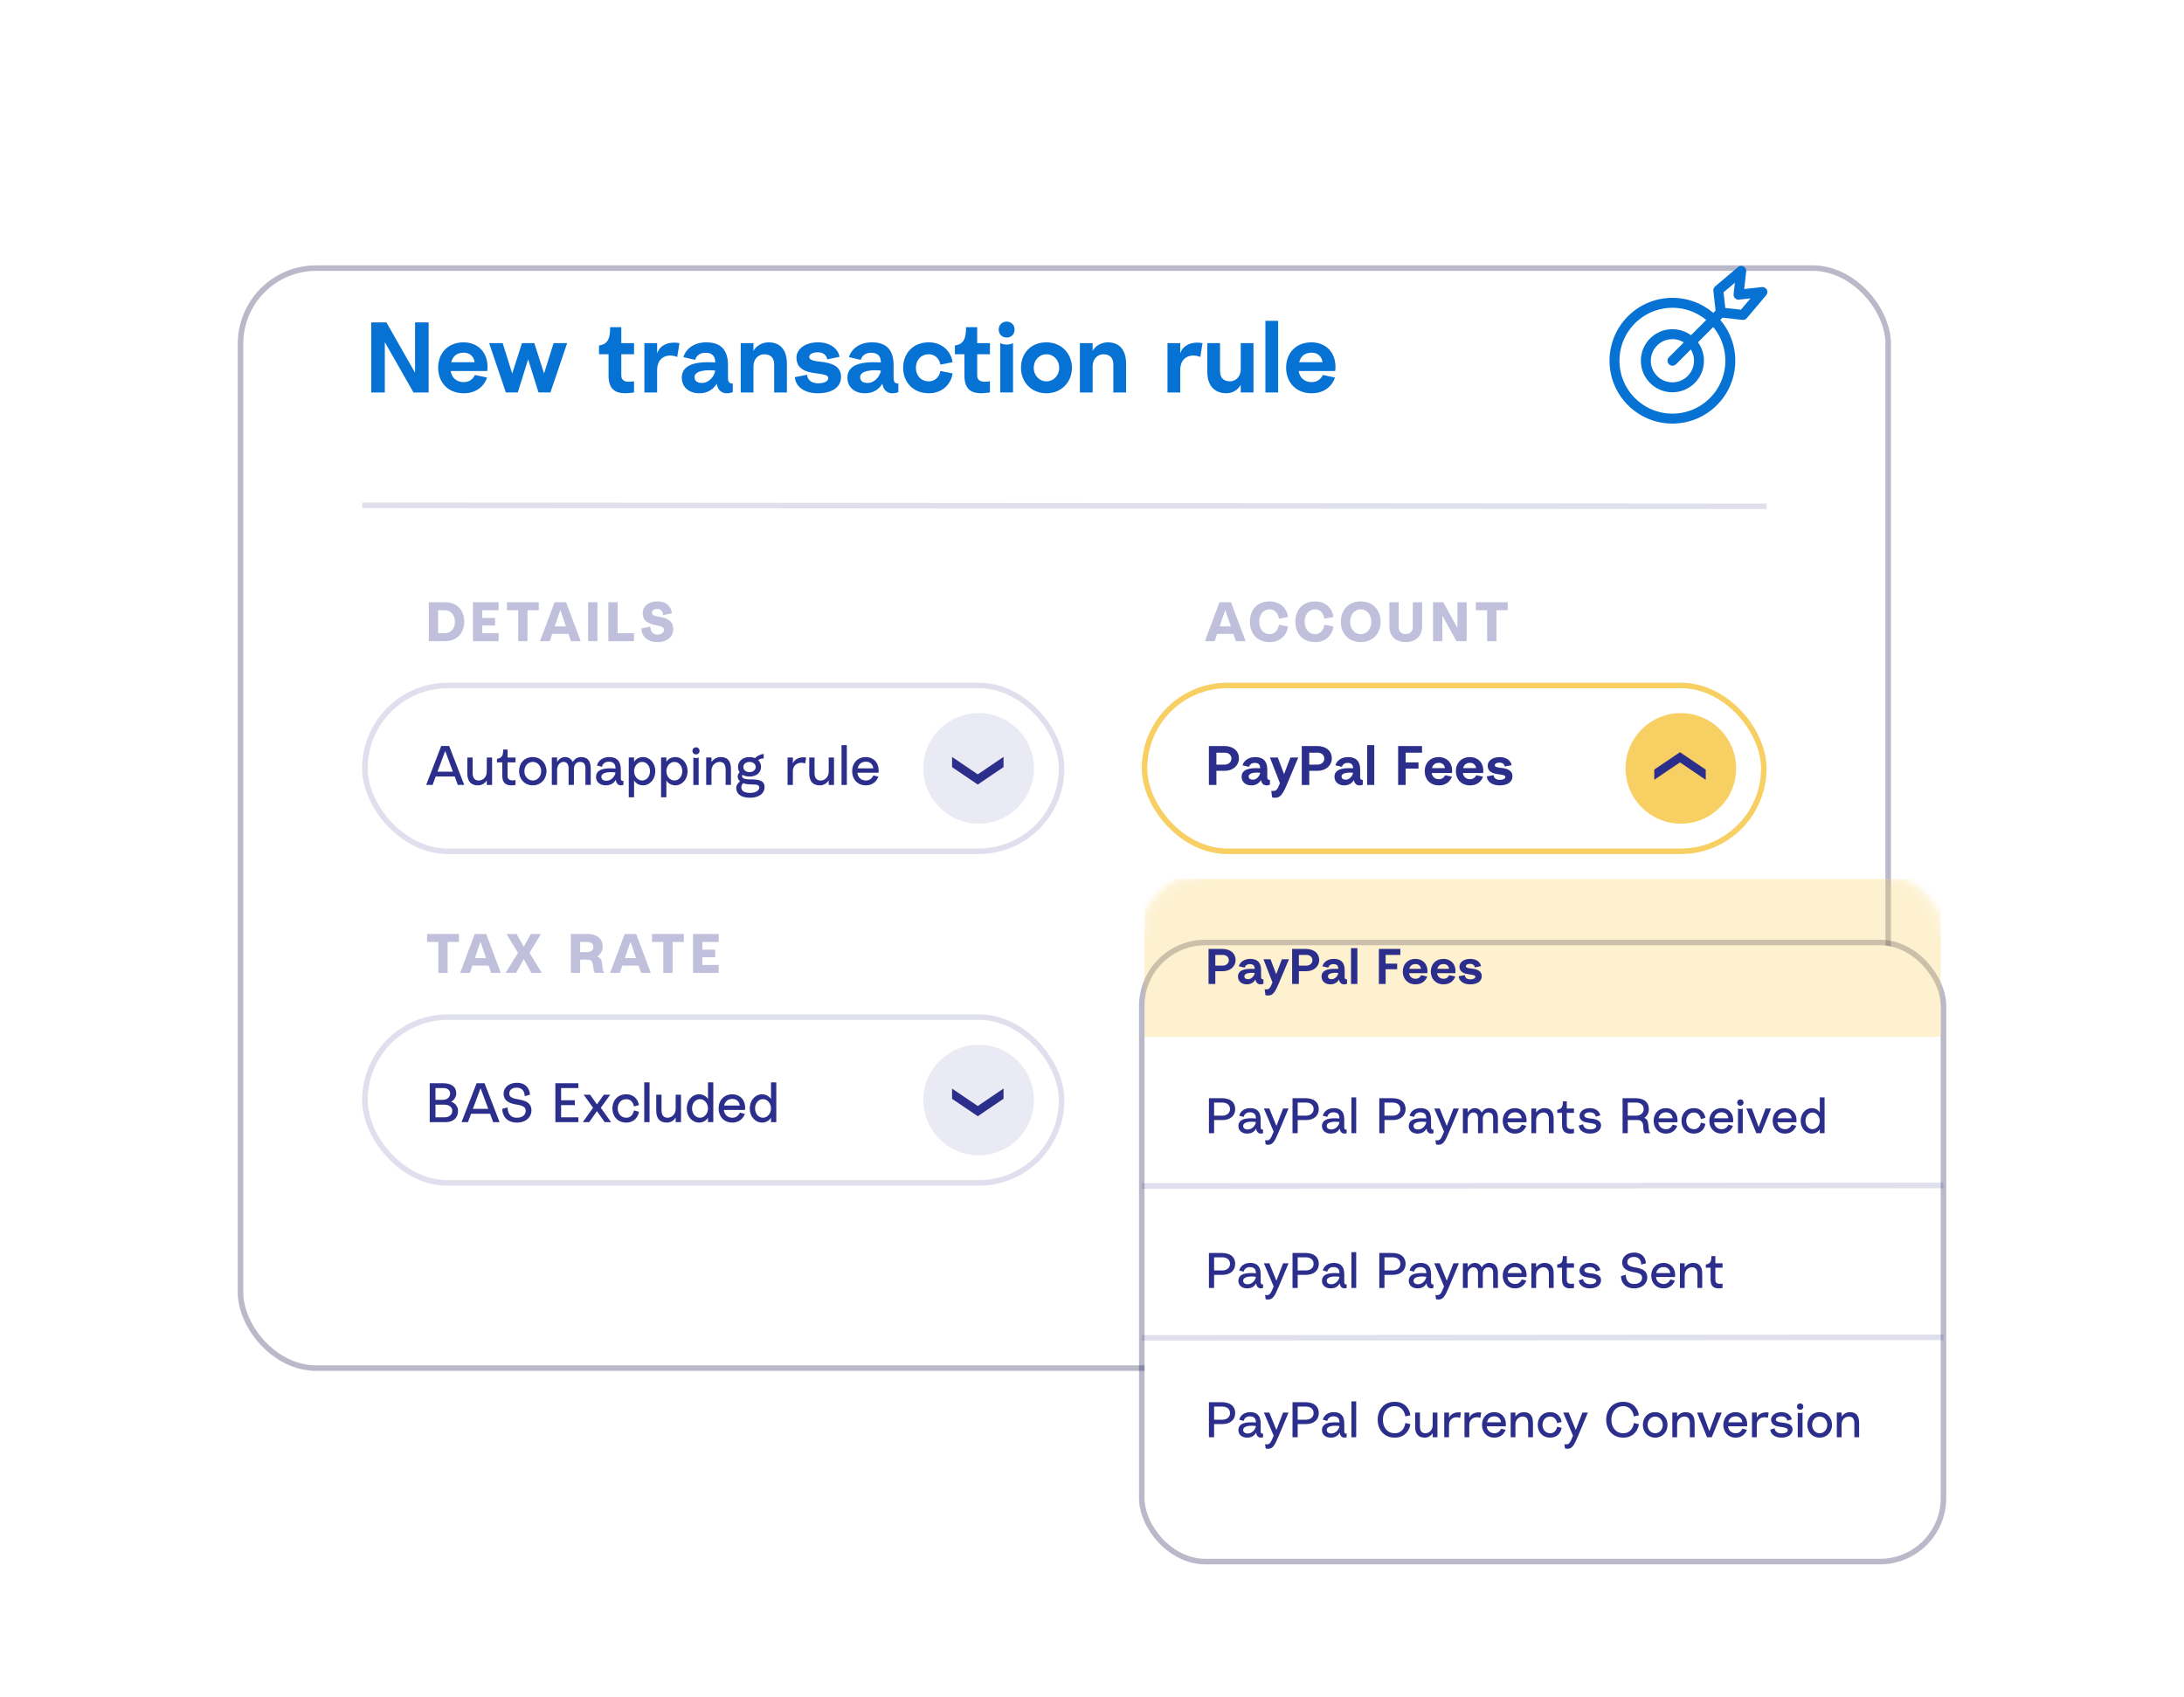 <svg width="395" height="307" viewBox="0 0 395 307" fill="none" xmlns="http://www.w3.org/2000/svg">
<g id="accurate-books-PayPal" clip-path="url(#clip0_4446_61)">
<g id="Group 7 Copy">
<g id="Mask" filter="url(#filter0_d_4446_61)">
<rect x="44" y="37" width="297" height="198" rx="13.2" fill="white"/>
<rect x="43.5" y="36.5" width="298" height="199" rx="13.7" stroke="#16174B" stroke-opacity="0.3"/>
</g>
<g id="account">
<path id="Shape" opacity="0.3" fill-rule="evenodd" clip-rule="evenodd" d="M225.28 115.993H223.52L223.07 114.673H220.13L219.68 115.993H217.92L220.56 108.953H222.64L225.28 115.993ZM221.6 110.353L220.59 113.313H222.61L221.6 110.353Z" fill="#2C2E8B"/>
<path id="Path" opacity="0.3" d="M226.061 112.477C226.061 114.507 227.271 116.157 229.621 116.157C231.751 116.157 232.811 114.657 232.941 113.337L231.311 113.017C231.231 113.667 230.761 114.717 229.641 114.717C228.431 114.717 227.741 113.717 227.741 112.477C227.741 111.237 228.431 110.237 229.641 110.237C230.761 110.237 231.231 111.287 231.311 111.937L232.941 111.617C232.811 110.297 231.751 108.797 229.621 108.797C227.271 108.797 226.061 110.447 226.061 112.477Z" fill="#2C2E8B"/>
<path id="Path_2" opacity="0.3" d="M234.282 112.477C234.282 114.507 235.492 116.157 237.842 116.157C239.972 116.157 241.032 114.657 241.162 113.337L239.532 113.017C239.452 113.667 238.982 114.717 237.862 114.717C236.652 114.717 235.962 113.717 235.962 112.477C235.962 111.237 236.652 110.237 237.862 110.237C238.982 110.237 239.452 111.287 239.532 111.937L241.162 111.617C241.032 110.297 239.972 108.797 237.842 108.797C235.492 108.797 234.282 110.447 234.282 112.477Z" fill="#2C2E8B"/>
<path id="Shape_2" opacity="0.3" fill-rule="evenodd" clip-rule="evenodd" d="M242.502 112.477C242.502 110.447 243.822 108.797 246.102 108.797C248.382 108.797 249.702 110.447 249.702 112.477C249.702 114.507 248.382 116.157 246.102 116.157C243.822 116.157 242.502 114.507 242.502 112.477ZM244.182 112.477C244.182 113.717 244.952 114.717 246.102 114.717C247.252 114.717 248.022 113.717 248.022 112.477C248.022 111.237 247.252 110.237 246.102 110.237C244.952 110.237 244.182 111.237 244.182 112.477Z" fill="#2C2E8B"/>
<path id="Path_3" opacity="0.3" d="M255.523 108.953V113.453C255.523 114.333 254.853 114.713 254.243 114.713C253.603 114.713 252.963 114.343 252.963 113.453V108.953H251.283V113.313C251.283 115.133 252.463 116.153 254.243 116.153C256.003 116.153 257.203 115.133 257.203 113.313V108.953H255.523Z" fill="#2C2E8B"/>
<path id="Path_4" opacity="0.3" d="M263.585 108.953V113.573L261.025 108.953H259.185V115.993H260.865V111.373L263.425 115.993H265.265V108.953H263.585Z" fill="#2C2E8B"/>
<path id="Path_5" opacity="0.3" d="M266.925 108.953V110.393H268.965V115.993H270.645V110.393H272.685V108.953H266.925Z" fill="#2C2E8B"/>
</g>
<rect id="Rectangle" x="207" y="124" width="112" height="30" rx="15" stroke="#F7CF63" stroke-linecap="square"/>
<g id="Group 5">
<path id="Rectangle_2" fill-rule="evenodd" clip-rule="evenodd" d="M314 139C314 133.477 309.523 129 304 129C298.477 129 294 133.477 294 139C294 144.523 298.477 149 304 149C309.523 149 314 144.523 314 139Z" fill="#F7CF63"/>
<path id="arrow-up-white copy" d="M308.5 141.078L303.841 137.918L299.192 141.064V139.22L303.842 136.073L308.5 139.232V141.078Z" fill="#2C2E8B"/>
</g>
<g id="details">
<path id="Shape_3" opacity="0.3" fill-rule="evenodd" clip-rule="evenodd" d="M77.56 108.953H80.43C82.9 108.953 83.96 110.613 83.96 112.473C83.96 114.333 82.84 115.993 80.43 115.993H77.56V108.953ZM79.24 114.553H80.42C81.68 114.553 82.28 113.533 82.28 112.473C82.28 111.413 81.68 110.393 80.42 110.393H79.24V114.553Z" fill="#2C2E8B"/>
<path id="Path_6" opacity="0.3" d="M90.181 110.393V108.953H85.541V115.993H90.181V114.553H87.221V113.153H89.541V111.793H87.221V110.393H90.181Z" fill="#2C2E8B"/>
<path id="Path_7" opacity="0.3" d="M91.682 108.953V110.393H93.722V115.993H95.402V110.393H97.442V108.953H91.682Z" fill="#2C2E8B"/>
<path id="Shape_4" opacity="0.3" fill-rule="evenodd" clip-rule="evenodd" d="M105.023 115.993H103.263L102.813 114.673H99.873L99.423 115.993H97.663L100.303 108.953H102.383L105.023 115.993ZM101.343 110.353L100.333 113.313H102.353L101.343 110.353Z" fill="#2C2E8B"/>
<path id="Path_8" opacity="0.3" d="M108.044 115.993V108.953H106.364V115.993H108.044Z" fill="#2C2E8B"/>
<path id="Path_9" opacity="0.3" d="M110.024 108.953V115.993H114.664V114.553H111.704V108.953H110.024Z" fill="#2C2E8B"/>
<path id="Path_10" opacity="0.3" d="M118.965 111.527C118.045 111.387 117.915 111.107 117.915 110.837C117.915 110.537 118.175 110.157 118.885 110.157C119.675 110.157 119.925 110.817 119.925 111.277L121.505 110.957C121.455 109.847 120.615 108.797 118.905 108.797C117.235 108.797 116.245 109.717 116.245 110.897C116.245 112.137 116.885 112.827 118.885 113.147C119.775 113.297 120.085 113.537 120.085 113.957C120.085 114.347 119.735 114.797 118.885 114.797C117.905 114.797 117.625 113.977 117.625 113.357L116.005 113.677C116.005 114.977 116.965 116.157 118.885 116.157C120.765 116.157 121.765 115.097 121.765 113.857C121.765 112.257 120.615 111.767 118.965 111.527Z" fill="#2C2E8B"/>
</g>
<rect id="Rectangle Copy 2" opacity="0.15" x="66" y="124" width="126" height="30" rx="15" stroke="#2C2E8B" stroke-linecap="square"/>
<g id="Group 5 Copy 2">
<path id="Rectangle_3" fill-rule="evenodd" clip-rule="evenodd" d="M187 139C187 144.523 182.523 149 177 149C171.477 149 167 144.523 167 139C167 133.477 171.477 129 177 129C182.523 129 187 133.477 187 139Z" fill="#2C2E90" fill-opacity="0.1"/>
<path id="arrow-up-white copy_2" d="M181.5 136.922L176.841 140.082L172.192 136.936V138.78L176.842 141.927L181.5 138.768V136.922Z" fill="#2C2E8B"/>
</g>
<g id="Automapping rule">
<path id="Shape_5" fill-rule="evenodd" clip-rule="evenodd" d="M83.96 141.993H82.8L82.24 140.473H78.8L78.24 141.993H77.08L79.8 134.953H81.24L83.96 141.993ZM80.52 135.853L79.13 139.593H81.91L80.52 135.853Z" fill="#2C2E8B"/>
<path id="Path_11" d="M86.44 142.079C87.38 142.079 87.86 141.449 88.04 141.179V141.999H89V137.039H88.04V139.579C88.04 140.669 87.24 141.199 86.58 141.199C85.99 141.199 85.48 140.879 85.48 139.839V137.039H84.52V139.919C84.52 141.419 85.26 142.079 86.44 142.079Z" fill="#2C2E8B"/>
<path id="Path_12" d="M89.88 137.914H90.84V140.314C90.84 141.814 91.68 142.074 92.54 142.074C92.75 142.074 93.02 142.044 93.24 141.994V141.114C92.79 141.204 91.8 141.294 91.8 140.434V137.914H93.24V137.034H91.8V135.594H91C91 136.744 90.79 137.114 89.88 137.274V137.914Z" fill="#2C2E8B"/>
<path id="Shape_6" fill-rule="evenodd" clip-rule="evenodd" d="M93.88 139.513C93.88 138.103 94.79 136.953 96.36 136.953C97.83 136.953 98.84 138.103 98.84 139.513C98.84 140.923 97.83 142.073 96.36 142.073C94.86 142.073 93.88 140.923 93.88 139.513ZM94.84 139.513C94.84 140.443 95.48 141.193 96.36 141.193C97.24 141.193 97.88 140.443 97.88 139.513C97.88 138.583 97.24 137.833 96.36 137.833C95.48 137.833 94.84 138.583 94.84 139.513Z" fill="#2C2E8B"/>
<path id="Path_13" d="M105.08 136.953C104.35 136.953 103.84 137.413 103.59 137.853C103.4 137.413 102.9 136.953 102.24 136.953C101.56 136.953 101.07 137.323 100.76 137.853V137.033H99.8V141.993H100.76V139.293C100.76 138.363 101.34 137.833 101.9 137.833C102.51 137.833 102.84 138.233 102.84 139.033V141.993H103.8V139.133C103.8 138.273 104.33 137.833 104.89 137.833C105.51 137.833 105.88 138.153 105.88 138.953V141.993H106.84V139.033C106.84 137.533 106.16 136.953 105.08 136.953Z" fill="#2C2E8B"/>
<path id="Shape_7" fill-rule="evenodd" clip-rule="evenodd" d="M109.54 142.073C108.55 142.073 107.8 141.473 107.8 140.583C107.8 139.123 109.36 138.873 111.32 139.033C111.32 138.393 111.11 137.793 110.1 137.793C109.28 137.793 108.95 138.333 108.86 138.713L107.96 138.473C108.22 137.533 109.06 136.953 110.18 136.953C111.29 136.953 112.28 137.433 112.28 139.233V140.813C112.28 141.273 112.56 141.313 112.76 141.253V141.973C112.65 142.033 112.48 142.073 112.32 142.073C111.81 142.073 111.43 141.713 111.38 141.063C111.06 141.603 110.56 142.073 109.54 142.073ZM111.32 139.743C110.05 139.573 108.76 139.733 108.76 140.543C108.76 140.953 109.11 141.303 109.83 141.233C110.68 141.153 111.24 140.353 111.32 139.743Z" fill="#2C2E8B"/>
<path id="Shape_8" fill-rule="evenodd" clip-rule="evenodd" d="M113.72 137.033H114.68V137.813C115 137.293 115.62 136.953 116.29 136.953C117.53 136.953 118.52 138.043 118.52 139.513C118.52 140.983 117.53 142.073 116.29 142.073C115.62 142.073 115 141.733 114.68 141.193V144.233H113.72V137.033ZM114.68 139.513C114.68 140.423 115.33 141.193 116.12 141.193C116.98 141.193 117.56 140.423 117.56 139.513C117.56 138.603 116.98 137.833 116.12 137.833C115.33 137.833 114.68 138.603 114.68 139.513Z" fill="#2C2E8B"/>
<path id="Shape_9" fill-rule="evenodd" clip-rule="evenodd" d="M119.56 137.033H120.52V137.813C120.84 137.293 121.46 136.953 122.13 136.953C123.37 136.953 124.36 138.043 124.36 139.513C124.36 140.983 123.37 142.073 122.13 142.073C121.46 142.073 120.84 141.733 120.52 141.193V144.233H119.56V137.033ZM120.52 139.513C120.52 140.423 121.17 141.193 121.96 141.193C122.82 141.193 123.4 140.423 123.4 139.513C123.4 138.603 122.82 137.833 121.96 137.833C121.17 137.833 120.52 138.603 120.52 139.513Z" fill="#2C2E8B"/>
<path id="Shape_10" fill-rule="evenodd" clip-rule="evenodd" d="M125.88 136.475C125.5 136.475 125.24 136.195 125.24 135.835C125.24 135.475 125.5 135.195 125.88 135.195C126.26 135.195 126.52 135.475 126.52 135.835C126.52 136.195 126.26 136.475 125.88 136.475ZM126.36 137.035V141.995H125.4V137.035C125.53 137.095 125.71 137.135 125.88 137.135C126.05 137.135 126.23 137.095 126.36 137.035Z" fill="#2C2E8B"/>
<path id="Path_14" d="M130.36 136.953C129.42 136.953 128.86 137.583 128.68 137.853V137.033H127.72V141.993H128.68V139.453C128.68 138.363 129.48 137.833 130.14 137.833C130.73 137.833 131.24 138.153 131.24 139.193V141.993H132.2V139.113C132.2 137.613 131.54 136.953 130.36 136.953Z" fill="#2C2E8B"/>
<path id="Shape_11" fill-rule="evenodd" clip-rule="evenodd" d="M135.7 140.998C134.3 140.998 134.08 140.608 134.28 140.168C134.61 140.368 135.04 140.478 135.56 140.478C136.84 140.478 137.64 139.748 137.64 138.748C137.64 138.278 137.47 137.838 137.14 137.518C137.4 137.288 137.7 137.208 138.12 137.208V136.398C137.64 136.418 136.95 136.708 136.57 137.138C136.28 137.028 135.95 136.958 135.56 136.958C134.24 136.958 133.48 137.768 133.48 138.748C133.48 139.108 133.58 139.438 133.77 139.708C133.23 140.188 133.36 140.968 133.85 141.348C133.46 141.628 133.16 142.038 133.16 142.608C133.16 143.388 133.76 144.318 135.66 144.318C137.31 144.318 138.28 143.498 138.28 142.398C138.28 141.108 137.09 140.998 135.7 140.998ZM135.56 137.838C136.25 137.838 136.68 138.268 136.68 138.748C136.68 139.248 136.25 139.678 135.56 139.678C134.86 139.678 134.44 139.248 134.44 138.748C134.44 138.268 134.86 137.838 135.56 137.838ZM134.08 142.418C134.08 143.028 134.52 143.438 135.69 143.438C136.73 143.438 137.32 142.958 137.32 142.478C137.32 141.936 136.748 141.925 136.128 141.913C136.062 141.912 135.996 141.91 135.93 141.908C135.17 141.888 134.73 141.818 134.42 141.678C134.24 141.858 134.08 142.088 134.08 142.418Z" fill="#2C2E8B"/>
<path id="Path_15" d="M143.4 138.127V137.037H142.44V141.997H143.4V139.507C143.4 138.307 144.5 137.687 145.62 138.107L145.8 137.037C144.79 136.847 143.69 137.267 143.4 138.127Z" fill="#2C2E8B"/>
<path id="Path_16" d="M148.28 142.079C149.22 142.079 149.7 141.449 149.88 141.179V141.999H150.84V137.039H149.88V139.579C149.88 140.669 149.08 141.199 148.42 141.199C147.83 141.199 147.32 140.879 147.32 139.839V137.039H146.36V139.919C146.36 141.419 147.1 142.079 148.28 142.079Z" fill="#2C2E8B"/>
<path id="Path_17" d="M152.2 134.797V141.997H153.16V134.797H152.2Z" fill="#2C2E8B"/>
<path id="Shape_12" fill-rule="evenodd" clip-rule="evenodd" d="M156.59 136.953C157.73 136.953 158.91 137.683 158.92 139.443C158.92 139.583 158.91 139.673 158.89 139.793H155.07C155.14 140.583 155.71 141.193 156.63 141.193C157.3 141.193 157.74 140.773 157.96 140.273L158.87 140.513C158.6 141.183 157.97 142.073 156.61 142.073C155.04 142.073 154.12 140.923 154.12 139.513C154.12 138.023 155.12 136.953 156.59 136.953ZM156.64 137.793C155.69 137.793 155.27 138.343 155.12 138.993H157.94C157.88 138.303 157.38 137.793 156.64 137.793Z" fill="#2C2E8B"/>
</g>
<g id="tax rate">
<path id="Path_18" opacity="0.3" d="M77.24 168.961V170.401H79.28V176.001H80.96V170.401H83V168.961H77.24Z" fill="#2C2E8B"/>
<path id="Shape_13" opacity="0.3" fill-rule="evenodd" clip-rule="evenodd" d="M90.581 176.001H88.821L88.371 174.681H85.431L84.981 176.001H83.221L85.861 168.961H87.941L90.581 176.001ZM86.901 170.361L85.891 173.321H87.911L86.901 170.361Z" fill="#2C2E8B"/>
<path id="Path_19" opacity="0.3" d="M98.002 176.001L95.762 172.381L97.842 168.961H96.012L94.722 171.261L93.432 168.961H91.602L93.682 172.381L91.442 176.001H93.342L94.722 173.511L96.102 176.001H98.002Z" fill="#2C2E8B"/>
<path id="Shape_14" opacity="0.3" fill-rule="evenodd" clip-rule="evenodd" d="M104.924 176.001H103.244V168.961H106.264C108.164 168.961 109.004 170.001 109.004 171.241C109.004 171.981 108.604 172.671 107.994 173.051C108.354 173.151 108.614 173.401 108.714 173.621C108.872 173.951 108.91 174.377 108.947 174.783C108.994 175.301 109.038 175.788 109.324 176.001H107.644C107.391 175.833 107.343 175.403 107.293 174.953C107.254 174.602 107.214 174.24 107.074 173.981C106.914 173.691 106.654 173.601 106.284 173.601H104.924V176.001ZM104.924 170.401V172.241H106.174C106.864 172.241 107.324 171.881 107.324 171.321C107.324 170.691 106.864 170.401 106.174 170.401H104.924Z" fill="#2C2E8B"/>
<path id="Shape_15" opacity="0.3" fill-rule="evenodd" clip-rule="evenodd" d="M117.705 176.001H115.945L115.495 174.681H112.555L112.105 176.001H110.345L112.985 168.961H115.065L117.705 176.001ZM114.025 170.361L113.015 173.321H115.035L114.025 170.361Z" fill="#2C2E8B"/>
<path id="Path_20" opacity="0.3" d="M117.925 168.961V170.401H119.965V176.001H121.645V170.401H123.685V168.961H117.925Z" fill="#2C2E8B"/>
<path id="Path_21" opacity="0.3" d="M129.986 170.401V168.961H125.346V176.001H129.986V174.561H127.026V173.161H129.346V171.801H127.026V170.401H129.986Z" fill="#2C2E8B"/>
</g>
<rect id="Rectangle Copy" opacity="0.15" x="66" y="184" width="126" height="30" rx="15" stroke="#2C2E8B" stroke-linecap="square"/>
<g id="Group 5 Copy">
<path id="Rectangle_4" fill-rule="evenodd" clip-rule="evenodd" d="M187 199C187 204.523 182.523 209 177 209C171.477 209 167 204.523 167 199C167 193.477 171.477 189 177 189C182.523 189 187 193.477 187 199Z" fill="#2C2E90" fill-opacity="0.1"/>
<path id="arrow-up-white copy_3" d="M181.5 196.922L176.841 200.082L172.192 196.936V198.78L176.842 201.927L181.5 198.768V196.922Z" fill="#2C2E8B"/>
</g>
<g id="New transaction rule">
<path id="Path_22" d="M75.072 58.328V67.436L69.888 58.328H67.152V71H69.6V61.892L74.784 71H77.52V58.328H75.072Z" fill="#0672D3"/>
<path id="Shape_16" fill-rule="evenodd" clip-rule="evenodd" d="M83.838 61.93C85.962 61.93 88.158 63.244 88.176 66.412C88.176 66.664 88.158 66.844 88.122 67.114H81.516C81.678 68.302 82.56 69.13 83.874 69.13C84.972 69.13 85.62 68.446 85.89 67.834L88.086 68.302C87.636 69.688 86.304 71.146 83.874 71.146C80.94 71.146 79.248 69.076 79.248 66.538C79.248 63.856 81.03 61.93 83.838 61.93ZM83.892 63.802C82.488 63.802 81.858 64.576 81.606 65.53H85.836C85.746 64.666 85.116 63.802 83.892 63.802Z" fill="#0672D3"/>
<path id="Path_23" d="M100.128 62.07L98.4 67.578L96.636 62.07H94.404L92.64 67.578L90.912 62.07H88.464L91.488 70.998H93.648L95.52 64.986L97.392 70.998H99.552L102.576 62.07H100.128Z" fill="#0672D3"/>
<path id="Path_24" d="M108.336 64.084H110.064V67.972C110.064 70.671 111.576 71.139 113.124 71.139C113.502 71.139 114.276 71.067 114.672 70.996V68.98C113.862 69.088 112.368 69.303 112.368 67.9V64.084H114.672V62.068H112.368V59.188H110.352C110.352 61.258 109.938 62.266 108.336 62.499V64.084Z" fill="#0672D3"/>
<path id="Path_25" d="M118.848 63.928V62.074H116.544V71.002H118.848V66.952C118.848 64.576 120.756 63.874 122.484 64.576L122.88 62.074C121.242 61.732 119.37 62.272 118.848 63.928Z" fill="#0672D3"/>
<path id="Shape_17" fill-rule="evenodd" clip-rule="evenodd" d="M126.516 71.146C124.464 71.146 123.312 69.922 123.312 68.32C123.312 65.944 125.832 65.35 129.36 65.566C129.36 64.504 128.892 63.82 127.596 63.82C126.48 63.82 125.94 64.432 125.724 65.098L123.6 64.612C123.996 63.19 125.436 61.93 127.74 61.93C129.738 61.93 131.664 62.722 131.664 66.034V68.446C131.664 69.31 132.24 69.454 132.528 69.346V70.93C132.132 71.092 131.826 71.146 131.448 71.146C130.44 71.146 129.792 70.48 129.63 69.418C129.072 70.336 128.082 71.146 126.516 71.146ZM129.36 67.042C127.578 66.844 125.616 67.096 125.616 68.212C125.616 68.95 126.156 69.328 127.11 69.274C128.136 69.22 129.18 68.194 129.36 67.042Z" fill="#0672D3"/>
<path id="Path_26" d="M139.008 61.93C137.748 61.93 136.686 62.668 136.272 63.478V62.074H133.968V71.002H136.272V66.25C136.272 64.846 137.28 64.09 138.18 64.09C139.17 64.09 140.016 64.522 140.016 65.962V71.002H142.32V65.818C142.32 63.118 140.97 61.93 139.008 61.93Z" fill="#0672D3"/>
<path id="Path_27" d="M143.76 68.23C143.85 69.742 145.236 71.146 147.918 71.146C150.618 71.146 152.112 69.94 152.112 68.212C152.112 66.304 150.6 65.656 148.26 65.422C146.55 65.242 146.352 64.9 146.352 64.558C146.352 64.216 146.748 63.73 147.918 63.73C149.16 63.73 149.556 64.558 149.61 65.008L151.824 64.558C151.698 63.424 150.474 61.93 147.972 61.93C145.272 61.93 144.048 63.424 144.048 64.666C144.048 65.728 144.426 67.096 147.198 67.474C148.872 67.708 149.808 67.798 149.808 68.41C149.808 68.806 149.322 69.346 147.99 69.346C146.406 69.346 145.992 68.356 145.974 67.798L143.76 68.23Z" fill="#0672D3"/>
<path id="Shape_18" fill-rule="evenodd" clip-rule="evenodd" d="M156.468 71.146C154.416 71.146 153.264 69.922 153.264 68.32C153.264 65.944 155.784 65.35 159.312 65.566C159.312 64.504 158.844 63.82 157.548 63.82C156.432 63.82 155.892 64.432 155.676 65.098L153.552 64.612C153.948 63.19 155.388 61.93 157.692 61.93C159.69 61.93 161.616 62.722 161.616 66.034V68.446C161.616 69.31 162.192 69.454 162.48 69.346V70.93C162.084 71.092 161.778 71.146 161.4 71.146C160.392 71.146 159.744 70.48 159.582 69.418C159.024 70.336 158.034 71.146 156.468 71.146ZM159.312 67.042C157.53 66.844 155.568 67.096 155.568 68.212C155.568 68.95 156.108 69.328 157.062 69.274C158.088 69.22 159.132 68.194 159.312 67.042Z" fill="#0672D3"/>
<path id="Path_28" d="M163.344 66.538C163.344 69.076 165.09 71.146 168.006 71.146C170.652 71.146 172.11 69.202 172.272 67.546L170.076 67.114C169.968 67.888 169.32 68.986 167.988 68.986C166.512 68.986 165.648 67.87 165.648 66.538C165.648 65.206 166.512 64.09 167.988 64.09C169.32 64.09 169.968 65.188 170.076 65.962L172.272 65.53C172.11 63.874 170.634 61.93 168.006 61.93C165.036 61.93 163.344 64 163.344 66.538Z" fill="#0672D3"/>
<path id="Path_29" d="M172.704 64.084H174.432V67.972C174.432 70.671 175.944 71.139 177.492 71.139C177.87 71.139 178.644 71.067 179.04 70.996V68.98C178.23 69.088 176.736 69.303 176.736 67.9V64.084H179.04V62.068H176.736V59.188H174.72C174.72 61.258 174.306 62.266 172.704 62.499V64.084Z" fill="#0672D3"/>
<path id="Shape_19" fill-rule="evenodd" clip-rule="evenodd" d="M182.064 61.06C181.218 61.06 180.624 60.43 180.624 59.62C180.624 58.81 181.218 58.18 182.064 58.18C182.928 58.18 183.504 58.81 183.504 59.62C183.504 60.43 182.928 61.06 182.064 61.06ZM183.216 62.068V70.996H180.912V62.068C181.218 62.23 181.65 62.338 182.064 62.338C182.478 62.338 182.91 62.23 183.216 62.068Z" fill="#0672D3"/>
<path id="Shape_20" fill-rule="evenodd" clip-rule="evenodd" d="M184.656 66.538C184.656 64 186.348 61.93 189.264 61.93C192 61.93 193.872 64 193.872 66.538C193.872 69.076 192 71.146 189.264 71.146C186.474 71.146 184.656 69.076 184.656 66.538ZM186.96 66.538C186.96 67.888 187.932 68.986 189.264 68.986C190.596 68.986 191.568 67.888 191.568 66.538C191.568 65.188 190.596 64.09 189.264 64.09C187.932 64.09 186.96 65.188 186.96 66.538Z" fill="#0672D3"/>
<path id="Path_30" d="M200.352 61.93C199.092 61.93 198.03 62.668 197.616 63.478V62.074H195.312V71.002H197.616V66.25C197.616 64.846 198.624 64.09 199.524 64.09C200.514 64.09 201.36 64.522 201.36 65.962V71.002H203.664V65.818C203.664 63.118 202.314 61.93 200.352 61.93Z" fill="#0672D3"/>
<path id="Path_31" d="M213.456 63.928V62.074H211.152V71.002H213.456V66.952C213.456 64.576 215.364 63.874 217.092 64.576L217.488 62.074C215.85 61.732 213.978 62.272 213.456 63.928Z" fill="#0672D3"/>
<path id="Path_32" d="M221.808 71.142C223.068 71.142 223.986 70.404 224.4 69.594V70.998H226.704V62.07H224.4V66.822C224.4 68.226 223.392 68.982 222.492 68.982C221.502 68.982 220.656 68.55 220.656 67.11V62.07H218.352V67.254C218.352 69.954 219.846 71.142 221.808 71.142Z" fill="#0672D3"/>
<path id="Path_33" d="M228.864 58.039V70.999H231.168V58.039H228.864Z" fill="#0672D3"/>
<path id="Shape_21" fill-rule="evenodd" clip-rule="evenodd" d="M237.198 61.93C239.322 61.93 241.518 63.244 241.536 66.412C241.536 66.664 241.518 66.844 241.482 67.114H234.876C235.038 68.302 235.92 69.13 237.234 69.13C238.332 69.13 238.98 68.446 239.25 67.834L241.446 68.302C240.996 69.688 239.664 71.146 237.234 71.146C234.3 71.146 232.608 69.076 232.608 66.538C232.608 63.856 234.39 61.93 237.198 61.93ZM237.252 63.802C235.848 63.802 235.218 64.576 234.966 65.53H239.196C239.106 64.666 238.476 63.802 237.252 63.802Z" fill="#0672D3"/>
</g>
<path id="Line 5 Copy 4" opacity="0.15" d="M66 91.405L319 91.595" stroke="#2C2E8B" stroke-linecap="square"/>
<g id="Rectangle + Line 5 Copy 5 + Line 5 Copy 9 + Shopify sales Shopif Mask">
<g id="Mask_2" filter="url(#filter1_d_4446_61)">
<rect x="207" y="159" width="144" height="111" rx="11" fill="white"/>
<rect x="206.5" y="158.5" width="145" height="112" rx="11.5" stroke="#16174B" stroke-opacity="0.3"/>
</g>
<mask id="mask0_4446_61" style="mask-type:luminance" maskUnits="userSpaceOnUse" x="206" y="158" width="146" height="113">
<g id="Mask_3">
<rect x="207" y="159" width="144" height="111" rx="11" fill="white"/>
<rect x="206.5" y="158.5" width="145" height="112" rx="11.5" stroke="white"/>
</g>
</mask>
<g mask="url(#mask0_4446_61)">
<rect id="Rectangle_5" opacity="0.3" x="207" y="159" width="144" height="28.574" fill="#F7CF63"/>
<path id="Line 5 Copy 5" opacity="0.15" d="M207 214.553L351 214.452" stroke="#2C2E8B" stroke-linecap="square"/>
<path id="Line 5 Copy 9" opacity="0.15" d="M207 242.022L351 241.921" stroke="#2C2E8B" stroke-linecap="square"/>
</g>
</g>
<g id="Group">
<path id="Stroke 3" fill-rule="evenodd" clip-rule="evenodd" d="M307.279 65.259C307.279 67.913 305.127 70.065 302.473 70.065C299.819 70.065 297.667 67.913 297.667 65.259C297.667 62.605 299.819 60.453 302.473 60.453C305.127 60.453 307.279 62.605 307.279 65.259Z" stroke="#0672D3" stroke-width="1.8" stroke-linecap="round" stroke-linejoin="round"/>
<path id="Stroke 5" fill-rule="evenodd" clip-rule="evenodd" d="M312.946 65.254C312.946 71.038 308.257 75.727 302.473 75.727C296.689 75.727 292 71.038 292 65.254C292 59.47 296.689 54.781 302.473 54.781C308.257 54.781 312.946 59.47 312.946 65.254Z" stroke="#0672D3" stroke-width="1.8" stroke-linecap="round" stroke-linejoin="round"/>
<path id="Stroke 7" fill-rule="evenodd" clip-rule="evenodd" d="M315.24 56.975L311.224 56.522L310.772 52.507L314.919 49L314.434 53.312L318.747 52.827L315.24 56.975Z" stroke="#0672D3" stroke-width="1.8" stroke-linecap="round" stroke-linejoin="round"/>
<path id="Stroke 9" d="M311.224 56.523L302.489 65.258" stroke="#0672D3" stroke-width="1.8" stroke-linecap="round" stroke-linejoin="round"/>
</g>
</g>
<path id="PayPal Fees" d="M221.006 171.664C222.716 171.664 223.472 172.6 223.472 173.68C223.472 174.76 222.572 175.696 221.15 175.696H219.8V178H218.576V171.664H221.006ZM221.141 174.688C221.762 174.688 222.248 174.265 222.248 173.716C222.248 173.104 221.762 172.744 221.141 172.744H219.8V174.688H221.141ZM223.904 176.659C223.904 175.471 225.164 175.174 226.928 175.282C226.928 174.751 226.694 174.409 226.046 174.409C225.488 174.409 225.218 174.715 225.11 175.048L224.048 174.805C224.246 174.094 224.966 173.464 226.118 173.464C227.117 173.464 228.08 173.86 228.08 175.516V176.722C228.08 177.154 228.368 177.226 228.512 177.172V177.964C228.314 178.045 228.161 178.072 227.972 178.072C227.468 178.072 227.144 177.739 227.063 177.208C226.784 177.667 226.289 178.072 225.506 178.072C224.48 178.072 223.904 177.46 223.904 176.659ZM225.056 176.605C225.056 176.974 225.326 177.163 225.803 177.136C226.316 177.109 226.838 176.596 226.928 176.02C226.037 175.921 225.056 176.047 225.056 176.605ZM228.512 173.536H229.79L230.816 176.236L231.842 173.536H233.12L231.32 177.82C230.636 179.44 230.24 180.088 229.394 180.088C229.151 180.088 228.962 180.061 228.872 180.034L228.728 178.954C229.61 179.116 229.736 178.666 230.141 177.721L228.512 173.536ZM236.123 171.664C237.833 171.664 238.589 172.6 238.589 173.68C238.589 174.76 237.689 175.696 236.267 175.696H234.917V178H233.693V171.664H236.123ZM236.258 174.688C236.879 174.688 237.365 174.265 237.365 173.716C237.365 173.104 236.879 172.744 236.258 172.744H234.917V174.688H236.258ZM239.021 176.659C239.021 175.471 240.281 175.174 242.045 175.282C242.045 174.751 241.811 174.409 241.163 174.409C240.605 174.409 240.335 174.715 240.227 175.048L239.165 174.805C239.363 174.094 240.083 173.464 241.235 173.464C242.234 173.464 243.197 173.86 243.197 175.516V176.722C243.197 177.154 243.485 177.226 243.629 177.172V177.964C243.431 178.045 243.278 178.072 243.089 178.072C242.585 178.072 242.261 177.739 242.18 177.208C241.901 177.667 241.406 178.072 240.623 178.072C239.597 178.072 239.021 177.46 239.021 176.659ZM240.173 176.605C240.173 176.974 240.443 177.163 240.92 177.136C241.433 177.109 241.955 176.596 242.045 176.02C241.154 175.921 240.173 176.047 240.173 176.605ZM244.346 171.52H245.498V178H244.346V171.52ZM249.382 178V171.664H253.27V172.744H250.606V174.328H252.694V175.336H250.606V178H249.382ZM258.172 175.705C258.172 175.831 258.163 175.921 258.145 176.056H254.842C254.923 176.65 255.364 177.064 256.021 177.064C256.57 177.064 256.894 176.722 257.029 176.416L258.127 176.65C257.902 177.343 257.236 178.072 256.021 178.072C254.554 178.072 253.708 177.037 253.708 175.768C253.708 174.427 254.599 173.464 256.003 173.464C257.065 173.464 258.163 174.121 258.172 175.705ZM254.887 175.264H257.002C256.957 174.832 256.642 174.4 256.03 174.4C255.328 174.4 255.013 174.787 254.887 175.264ZM263.243 175.705C263.243 175.831 263.234 175.921 263.216 176.056H259.913C259.994 176.65 260.435 177.064 261.092 177.064C261.641 177.064 261.965 176.722 262.1 176.416L263.198 176.65C262.973 177.343 262.307 178.072 261.092 178.072C259.625 178.072 258.779 177.037 258.779 175.768C258.779 174.427 259.67 173.464 261.074 173.464C262.136 173.464 263.234 174.121 263.243 175.705ZM259.958 175.264H262.073C262.028 174.832 261.713 174.4 261.101 174.4C260.399 174.4 260.084 174.787 259.958 175.264ZM263.815 176.614L264.922 176.398C264.931 176.677 265.138 177.172 265.93 177.172C266.596 177.172 266.839 176.902 266.839 176.704C266.839 176.398 266.371 176.353 265.534 176.236C264.148 176.047 263.959 175.363 263.959 174.832C263.959 174.211 264.571 173.464 265.921 173.464C267.172 173.464 267.784 174.211 267.847 174.778L266.74 175.003C266.713 174.778 266.515 174.364 265.894 174.364C265.309 174.364 265.111 174.607 265.111 174.778C265.111 174.949 265.21 175.12 266.065 175.21C267.235 175.327 267.991 175.651 267.991 176.605C267.991 177.469 267.244 178.072 265.894 178.072C264.553 178.072 263.86 177.37 263.815 176.614Z" fill="#2C2E8B"/>
<path id="PayPal Payments Received" d="M220.934 198.664C222.68 198.664 223.4 199.51 223.4 200.644C223.4 201.778 222.572 202.624 221.078 202.624H219.584V205H218.648V198.664H220.934ZM221.069 201.832C221.906 201.832 222.464 201.319 222.464 200.644C222.464 199.897 221.906 199.456 221.069 199.456H219.584V201.832H221.069ZM223.976 203.731C223.976 202.417 225.38 202.192 227.144 202.336C227.144 201.76 226.955 201.22 226.046 201.22C225.308 201.22 225.011 201.706 224.93 202.048L224.12 201.832C224.354 200.986 225.11 200.464 226.118 200.464C227.117 200.464 228.008 200.896 228.008 202.516V203.938C228.008 204.352 228.26 204.388 228.44 204.334V204.982C228.341 205.036 228.188 205.072 228.044 205.072C227.585 205.072 227.243 204.748 227.198 204.163C226.91 204.649 226.46 205.072 225.542 205.072C224.651 205.072 223.976 204.532 223.976 203.731ZM224.84 203.695C224.84 204.064 225.155 204.379 225.803 204.316C226.568 204.244 227.072 203.524 227.144 202.975C226.001 202.822 224.84 202.966 224.84 203.695ZM228.584 200.536H229.574L230.852 203.686L232.058 200.536H233.048L231.248 204.82C230.555 206.467 230.186 207.088 229.385 207.088C229.124 207.088 228.998 207.061 228.908 207.034L228.8 206.26C229.682 206.422 229.799 206.035 230.357 204.721L228.584 200.536ZM236.051 198.664C237.797 198.664 238.517 199.51 238.517 200.644C238.517 201.778 237.689 202.624 236.195 202.624H234.701V205H233.765V198.664H236.051ZM236.186 201.832C237.023 201.832 237.581 201.319 237.581 200.644C237.581 199.897 237.023 199.456 236.186 199.456H234.701V201.832H236.186ZM239.093 203.731C239.093 202.417 240.497 202.192 242.261 202.336C242.261 201.76 242.072 201.22 241.163 201.22C240.425 201.22 240.128 201.706 240.047 202.048L239.237 201.832C239.471 200.986 240.227 200.464 241.235 200.464C242.234 200.464 243.125 200.896 243.125 202.516V203.938C243.125 204.352 243.377 204.388 243.557 204.334V204.982C243.458 205.036 243.305 205.072 243.161 205.072C242.702 205.072 242.36 204.748 242.315 204.163C242.027 204.649 241.577 205.072 240.659 205.072C239.768 205.072 239.093 204.532 239.093 203.731ZM239.957 203.695C239.957 204.064 240.272 204.379 240.92 204.316C241.685 204.244 242.189 203.524 242.261 202.975C241.118 202.822 239.957 202.966 239.957 203.695ZM244.418 198.52H245.282V205H244.418V198.52ZM251.748 198.664C253.494 198.664 254.214 199.51 254.214 200.644C254.214 201.778 253.386 202.624 251.892 202.624H250.398V205H249.462V198.664H251.748ZM251.883 201.832C252.72 201.832 253.278 201.319 253.278 200.644C253.278 199.897 252.72 199.456 251.883 199.456H250.398V201.832H251.883ZM254.791 203.731C254.791 202.417 256.195 202.192 257.959 202.336C257.959 201.76 257.77 201.22 256.861 201.22C256.123 201.22 255.826 201.706 255.745 202.048L254.935 201.832C255.169 200.986 255.925 200.464 256.933 200.464C257.932 200.464 258.823 200.896 258.823 202.516V203.938C258.823 204.352 259.075 204.388 259.255 204.334V204.982C259.156 205.036 259.003 205.072 258.859 205.072C258.4 205.072 258.058 204.748 258.013 204.163C257.725 204.649 257.275 205.072 256.357 205.072C255.466 205.072 254.791 204.532 254.791 203.731ZM255.655 203.695C255.655 204.064 255.97 204.379 256.618 204.316C257.383 204.244 257.887 203.524 257.959 202.975C256.816 202.822 255.655 202.966 255.655 203.695ZM259.398 200.536H260.388L261.666 203.686L262.872 200.536H263.862L262.062 204.82C261.369 206.467 261 207.088 260.199 207.088C259.938 207.088 259.812 207.061 259.722 207.034L259.614 206.26C260.496 206.422 260.613 206.035 261.171 204.721L259.398 200.536ZM269.332 200.464C270.304 200.464 270.916 200.986 270.916 202.336V205H270.052V202.264C270.052 201.544 269.719 201.256 269.161 201.256C268.657 201.256 268.18 201.652 268.18 202.426V205H267.316V202.336C267.316 201.616 267.019 201.256 266.47 201.256C265.966 201.256 265.444 201.733 265.444 202.57V205H264.58V200.536H265.444V201.274C265.723 200.797 266.164 200.464 266.776 200.464C267.37 200.464 267.82 200.878 267.991 201.274C268.216 200.878 268.675 200.464 269.332 200.464ZM276.1 202.705C276.1 202.831 276.091 202.912 276.073 203.02H272.635C272.698 203.731 273.211 204.28 274.039 204.28C274.642 204.28 275.038 203.902 275.236 203.452L276.055 203.668C275.812 204.271 275.245 205.072 274.021 205.072C272.608 205.072 271.78 204.037 271.78 202.768C271.78 201.427 272.68 200.464 274.003 200.464C275.029 200.464 276.091 201.121 276.1 202.705ZM272.68 202.3H275.218C275.164 201.679 274.714 201.22 274.048 201.22C273.193 201.22 272.815 201.715 272.68 202.3ZM279.339 200.464C280.401 200.464 280.995 201.058 280.995 202.408V205H280.131V202.48C280.131 201.544 279.672 201.256 279.141 201.256C278.547 201.256 277.827 201.733 277.827 202.714V205H276.963V200.536H277.827V201.274C277.989 201.031 278.493 200.464 279.339 200.464ZM281.647 201.328V200.752C282.466 200.608 282.655 200.275 282.655 199.24H283.375V200.536H284.671V201.328H283.375V203.596C283.375 204.37 284.266 204.289 284.671 204.208V205C284.473 205.045 284.23 205.072 284.041 205.072C283.267 205.072 282.511 204.838 282.511 203.488V201.328H281.647ZM285.535 203.623L286.327 203.389C286.336 203.686 286.606 204.316 287.578 204.316C288.46 204.316 288.703 203.947 288.703 203.722C288.703 203.344 288.226 203.227 287.173 203.092C285.967 202.939 285.679 202.363 285.679 201.832C285.679 201.211 286.309 200.464 287.569 200.464C288.73 200.464 289.36 201.211 289.423 201.778L288.613 202.003C288.586 201.778 288.388 201.22 287.542 201.22C286.813 201.22 286.543 201.544 286.543 201.778C286.543 202.021 286.714 202.264 287.713 202.354C288.955 202.462 289.567 202.849 289.567 203.587C289.567 204.451 288.802 205.072 287.542 205.072C286.291 205.072 285.58 204.352 285.535 203.623ZM293.461 205V198.664H295.747C297.493 198.664 298.213 199.51 298.213 200.644C298.213 201.328 297.916 201.877 297.385 202.228C297.718 202.336 297.897 202.624 297.952 202.75C298.258 203.434 298.042 204.658 298.501 205H297.493C297.088 204.73 297.34 203.668 297.061 203.128C296.926 202.867 296.719 202.624 296.215 202.624H294.397V205H293.461ZM294.397 201.832H295.882C296.719 201.832 297.277 201.319 297.277 200.644C297.277 199.897 296.719 199.456 295.882 199.456H294.397V201.832ZM303.399 202.705C303.399 202.831 303.39 202.912 303.372 203.02H299.934C299.997 203.731 300.51 204.28 301.338 204.28C301.941 204.28 302.337 203.902 302.535 203.452L303.354 203.668C303.111 204.271 302.544 205.072 301.32 205.072C299.907 205.072 299.079 204.037 299.079 202.768C299.079 201.427 299.979 200.464 301.302 200.464C302.328 200.464 303.39 201.121 303.399 202.705ZM299.979 202.3H302.517C302.463 201.679 302.013 201.22 301.347 201.22C300.492 201.22 300.114 201.715 299.979 202.3ZM304.115 202.768C304.115 201.499 304.934 200.464 306.374 200.464C307.67 200.464 308.318 201.4 308.435 202.228L307.625 202.444C307.517 201.895 307.166 201.256 306.383 201.256C305.501 201.256 304.979 201.949 304.979 202.768C304.979 203.587 305.501 204.28 306.383 204.28C307.166 204.28 307.517 203.641 307.625 203.092L308.435 203.308C308.318 204.136 307.679 205.072 306.374 205.072C304.961 205.072 304.115 204.037 304.115 202.768ZM313.471 202.705C313.471 202.831 313.462 202.912 313.444 203.02H310.006C310.069 203.731 310.582 204.28 311.41 204.28C312.013 204.28 312.409 203.902 312.607 203.452L313.426 203.668C313.183 204.271 312.616 205.072 311.392 205.072C309.979 205.072 309.151 204.037 309.151 202.768C309.151 201.427 310.051 200.464 311.374 200.464C312.4 200.464 313.462 201.121 313.471 202.705ZM310.051 202.3H312.589C312.535 201.679 312.085 201.22 311.419 201.22C310.564 201.22 310.186 201.715 310.051 202.3ZM314.191 199.456C314.191 199.132 314.425 198.88 314.767 198.88C315.109 198.88 315.343 199.132 315.343 199.456C315.343 199.78 315.109 200.032 314.767 200.032C314.425 200.032 314.191 199.78 314.191 199.456ZM314.335 205V200.536C314.452 200.59 314.614 200.626 314.767 200.626C314.92 200.626 315.082 200.59 315.199 200.536V205H314.335ZM315.85 200.536H316.84L318.082 203.902L319.324 200.536H320.314L318.514 205H317.65L315.85 200.536ZM324.923 202.705C324.923 202.831 324.914 202.912 324.896 203.02H321.458C321.521 203.731 322.034 204.28 322.862 204.28C323.465 204.28 323.861 203.902 324.059 203.452L324.878 203.668C324.635 204.271 324.068 205.072 322.844 205.072C321.431 205.072 320.603 204.037 320.603 202.768C320.603 201.427 321.503 200.464 322.826 200.464C323.852 200.464 324.914 201.121 324.923 202.705ZM321.503 202.3H324.041C323.987 201.679 323.537 201.22 322.871 201.22C322.016 201.22 321.638 201.715 321.503 202.3ZM329.13 198.52H329.994V205H329.13V204.28C328.842 204.766 328.284 205.072 327.681 205.072C326.565 205.072 325.674 204.091 325.674 202.768C325.674 201.445 326.565 200.464 327.681 200.464C328.284 200.464 328.842 200.77 329.13 201.238V198.52ZM327.834 204.28C328.545 204.28 329.13 203.587 329.13 202.768C329.13 201.949 328.545 201.256 327.834 201.256C327.06 201.256 326.538 201.949 326.538 202.768C326.538 203.587 327.06 204.28 327.834 204.28Z" fill="#2C2E8B"/>
<path id="PayPal Payments Sent" d="M220.934 226.664C222.68 226.664 223.4 227.51 223.4 228.644C223.4 229.778 222.572 230.624 221.078 230.624H219.584V233H218.648V226.664H220.934ZM221.069 229.832C221.906 229.832 222.464 229.319 222.464 228.644C222.464 227.897 221.906 227.456 221.069 227.456H219.584V229.832H221.069ZM223.976 231.731C223.976 230.417 225.38 230.192 227.144 230.336C227.144 229.76 226.955 229.22 226.046 229.22C225.308 229.22 225.011 229.706 224.93 230.048L224.12 229.832C224.354 228.986 225.11 228.464 226.118 228.464C227.117 228.464 228.008 228.896 228.008 230.516V231.938C228.008 232.352 228.26 232.388 228.44 232.334V232.982C228.341 233.036 228.188 233.072 228.044 233.072C227.585 233.072 227.243 232.748 227.198 232.163C226.91 232.649 226.46 233.072 225.542 233.072C224.651 233.072 223.976 232.532 223.976 231.731ZM224.84 231.695C224.84 232.064 225.155 232.379 225.803 232.316C226.568 232.244 227.072 231.524 227.144 230.975C226.001 230.822 224.84 230.966 224.84 231.695ZM228.584 228.536H229.574L230.852 231.686L232.058 228.536H233.048L231.248 232.82C230.555 234.467 230.186 235.088 229.385 235.088C229.124 235.088 228.998 235.061 228.908 235.034L228.8 234.26C229.682 234.422 229.799 234.035 230.357 232.721L228.584 228.536ZM236.051 226.664C237.797 226.664 238.517 227.51 238.517 228.644C238.517 229.778 237.689 230.624 236.195 230.624H234.701V233H233.765V226.664H236.051ZM236.186 229.832C237.023 229.832 237.581 229.319 237.581 228.644C237.581 227.897 237.023 227.456 236.186 227.456H234.701V229.832H236.186ZM239.093 231.731C239.093 230.417 240.497 230.192 242.261 230.336C242.261 229.76 242.072 229.22 241.163 229.22C240.425 229.22 240.128 229.706 240.047 230.048L239.237 229.832C239.471 228.986 240.227 228.464 241.235 228.464C242.234 228.464 243.125 228.896 243.125 230.516V231.938C243.125 232.352 243.377 232.388 243.557 232.334V232.982C243.458 233.036 243.305 233.072 243.161 233.072C242.702 233.072 242.36 232.748 242.315 232.163C242.027 232.649 241.577 233.072 240.659 233.072C239.768 233.072 239.093 232.532 239.093 231.731ZM239.957 231.695C239.957 232.064 240.272 232.379 240.92 232.316C241.685 232.244 242.189 231.524 242.261 230.975C241.118 230.822 239.957 230.966 239.957 231.695ZM244.418 226.52H245.282V233H244.418V226.52ZM251.748 226.664C253.494 226.664 254.214 227.51 254.214 228.644C254.214 229.778 253.386 230.624 251.892 230.624H250.398V233H249.462V226.664H251.748ZM251.883 229.832C252.72 229.832 253.278 229.319 253.278 228.644C253.278 227.897 252.72 227.456 251.883 227.456H250.398V229.832H251.883ZM254.791 231.731C254.791 230.417 256.195 230.192 257.959 230.336C257.959 229.76 257.77 229.22 256.861 229.22C256.123 229.22 255.826 229.706 255.745 230.048L254.935 229.832C255.169 228.986 255.925 228.464 256.933 228.464C257.932 228.464 258.823 228.896 258.823 230.516V231.938C258.823 232.352 259.075 232.388 259.255 232.334V232.982C259.156 233.036 259.003 233.072 258.859 233.072C258.4 233.072 258.058 232.748 258.013 232.163C257.725 232.649 257.275 233.072 256.357 233.072C255.466 233.072 254.791 232.532 254.791 231.731ZM255.655 231.695C255.655 232.064 255.97 232.379 256.618 232.316C257.383 232.244 257.887 231.524 257.959 230.975C256.816 230.822 255.655 230.966 255.655 231.695ZM259.398 228.536H260.388L261.666 231.686L262.872 228.536H263.862L262.062 232.82C261.369 234.467 261 235.088 260.199 235.088C259.938 235.088 259.812 235.061 259.722 235.034L259.614 234.26C260.496 234.422 260.613 234.035 261.171 232.721L259.398 228.536ZM269.332 228.464C270.304 228.464 270.916 228.986 270.916 230.336V233H270.052V230.264C270.052 229.544 269.719 229.256 269.161 229.256C268.657 229.256 268.18 229.652 268.18 230.426V233H267.316V230.336C267.316 229.616 267.019 229.256 266.47 229.256C265.966 229.256 265.444 229.733 265.444 230.57V233H264.58V228.536H265.444V229.274C265.723 228.797 266.164 228.464 266.776 228.464C267.37 228.464 267.82 228.878 267.991 229.274C268.216 228.878 268.675 228.464 269.332 228.464ZM276.1 230.705C276.1 230.831 276.091 230.912 276.073 231.02H272.635C272.698 231.731 273.211 232.28 274.039 232.28C274.642 232.28 275.038 231.902 275.236 231.452L276.055 231.668C275.812 232.271 275.245 233.072 274.021 233.072C272.608 233.072 271.78 232.037 271.78 230.768C271.78 229.427 272.68 228.464 274.003 228.464C275.029 228.464 276.091 229.121 276.1 230.705ZM272.68 230.3H275.218C275.164 229.679 274.714 229.22 274.048 229.22C273.193 229.22 272.815 229.715 272.68 230.3ZM279.339 228.464C280.401 228.464 280.995 229.058 280.995 230.408V233H280.131V230.48C280.131 229.544 279.672 229.256 279.141 229.256C278.547 229.256 277.827 229.733 277.827 230.714V233H276.963V228.536H277.827V229.274C277.989 229.031 278.493 228.464 279.339 228.464ZM281.647 229.328V228.752C282.466 228.608 282.655 228.275 282.655 227.24H283.375V228.536H284.671V229.328H283.375V231.596C283.375 232.37 284.266 232.289 284.671 232.208V233C284.473 233.045 284.23 233.072 284.041 233.072C283.267 233.072 282.511 232.838 282.511 231.488V229.328H281.647ZM285.535 231.623L286.327 231.389C286.336 231.686 286.606 232.316 287.578 232.316C288.46 232.316 288.703 231.947 288.703 231.722C288.703 231.344 288.226 231.227 287.173 231.092C285.967 230.939 285.679 230.363 285.679 229.832C285.679 229.211 286.309 228.464 287.569 228.464C288.73 228.464 289.36 229.211 289.423 229.778L288.613 230.003C288.586 229.778 288.388 229.22 287.542 229.22C286.813 229.22 286.543 229.544 286.543 229.778C286.543 230.021 286.714 230.264 287.713 230.354C288.955 230.462 289.567 230.849 289.567 231.587C289.567 232.451 288.802 233.072 287.542 233.072C286.291 233.072 285.58 232.352 285.535 231.623ZM295.63 229.265C296.881 229.472 297.925 229.778 297.925 231.11C297.925 232.136 297.07 233.072 295.549 233.072C293.902 233.072 293.173 231.956 293.173 230.84L294.037 230.606C294.055 231.272 294.28 232.28 295.549 232.28C296.647 232.28 296.989 231.641 296.989 231.164C296.989 230.606 296.638 230.318 295.54 230.147C294.208 229.949 293.389 229.454 293.389 228.374C293.389 227.384 294.235 226.592 295.558 226.592C297.007 226.592 297.655 227.564 297.682 228.536L296.827 228.77C296.827 228.212 296.575 227.384 295.54 227.384C294.622 227.384 294.316 227.906 294.316 228.32C294.316 228.707 294.487 229.067 295.63 229.265ZM302.968 230.705C302.968 230.831 302.959 230.912 302.941 231.02H299.503C299.566 231.731 300.079 232.28 300.907 232.28C301.51 232.28 301.906 231.902 302.104 231.452L302.923 231.668C302.68 232.271 302.113 233.072 300.889 233.072C299.476 233.072 298.648 232.037 298.648 230.768C298.648 229.427 299.548 228.464 300.871 228.464C301.897 228.464 302.959 229.121 302.968 230.705ZM299.548 230.3H302.086C302.032 229.679 301.582 229.22 300.916 229.22C300.061 229.22 299.683 229.715 299.548 230.3ZM306.208 228.464C307.27 228.464 307.864 229.058 307.864 230.408V233H307V230.48C307 229.544 306.541 229.256 306.01 229.256C305.416 229.256 304.696 229.733 304.696 230.714V233H303.832V228.536H304.696V229.274C304.858 229.031 305.362 228.464 306.208 228.464ZM308.515 229.328V228.752C309.334 228.608 309.523 228.275 309.523 227.24H310.243V228.536H311.539V229.328H310.243V231.596C310.243 232.37 311.134 232.289 311.539 232.208V233C311.341 233.045 311.098 233.072 310.909 233.072C310.135 233.072 309.379 232.838 309.379 231.488V229.328H308.515Z" fill="#2C2E8B"/>
<path id="PayPal Currency Conversion" d="M220.934 253.664C222.68 253.664 223.4 254.51 223.4 255.644C223.4 256.778 222.572 257.624 221.078 257.624H219.584V260H218.648V253.664H220.934ZM221.069 256.832C221.906 256.832 222.464 256.319 222.464 255.644C222.464 254.897 221.906 254.456 221.069 254.456H219.584V256.832H221.069ZM223.976 258.731C223.976 257.417 225.38 257.192 227.144 257.336C227.144 256.76 226.955 256.22 226.046 256.22C225.308 256.22 225.011 256.706 224.93 257.048L224.12 256.832C224.354 255.986 225.11 255.464 226.118 255.464C227.117 255.464 228.008 255.896 228.008 257.516V258.938C228.008 259.352 228.26 259.388 228.44 259.334V259.982C228.341 260.036 228.188 260.072 228.044 260.072C227.585 260.072 227.243 259.748 227.198 259.163C226.91 259.649 226.46 260.072 225.542 260.072C224.651 260.072 223.976 259.532 223.976 258.731ZM224.84 258.695C224.84 259.064 225.155 259.379 225.803 259.316C226.568 259.244 227.072 258.524 227.144 257.975C226.001 257.822 224.84 257.966 224.84 258.695ZM228.584 255.536H229.574L230.852 258.686L232.058 255.536H233.048L231.248 259.82C230.555 261.467 230.186 262.088 229.385 262.088C229.124 262.088 228.998 262.061 228.908 262.034L228.8 261.26C229.682 261.422 229.799 261.035 230.357 259.721L228.584 255.536ZM236.051 253.664C237.797 253.664 238.517 254.51 238.517 255.644C238.517 256.778 237.689 257.624 236.195 257.624H234.701V260H233.765V253.664H236.051ZM236.186 256.832C237.023 256.832 237.581 256.319 237.581 255.644C237.581 254.897 237.023 254.456 236.186 254.456H234.701V256.832H236.186ZM239.093 258.731C239.093 257.417 240.497 257.192 242.261 257.336C242.261 256.76 242.072 256.22 241.163 256.22C240.425 256.22 240.128 256.706 240.047 257.048L239.237 256.832C239.471 255.986 240.227 255.464 241.235 255.464C242.234 255.464 243.125 255.896 243.125 257.516V258.938C243.125 259.352 243.377 259.388 243.557 259.334V259.982C243.458 260.036 243.305 260.072 243.161 260.072C242.702 260.072 242.36 259.748 242.315 259.163C242.027 259.649 241.577 260.072 240.659 260.072C239.768 260.072 239.093 259.532 239.093 258.731ZM239.957 258.695C239.957 259.064 240.272 259.379 240.92 259.316C241.685 259.244 242.189 258.524 242.261 257.975C241.118 257.822 239.957 257.966 239.957 258.695ZM244.418 253.52H245.282V260H244.418V253.52ZM249.174 256.832C249.174 255.041 250.299 253.592 252.252 253.592C254.232 253.592 254.979 255.077 255.078 256.022L254.169 256.238C254.079 255.527 253.602 254.384 252.261 254.384C250.893 254.384 250.11 255.473 250.11 256.832C250.11 258.191 250.893 259.28 252.261 259.28C253.62 259.28 254.079 258.137 254.169 257.426L255.078 257.642C254.979 258.551 254.232 260.072 252.252 260.072C250.299 260.072 249.174 258.623 249.174 256.832ZM257.673 260.072C256.611 260.072 255.945 259.478 255.945 258.128V255.536H256.809V258.056C256.809 258.992 257.268 259.28 257.799 259.28C258.393 259.28 259.113 258.803 259.113 257.822V255.536H259.977V260H259.113V259.262C258.951 259.505 258.519 260.072 257.673 260.072ZM262.069 256.517C262.33 255.743 263.32 255.365 264.229 255.536L264.067 256.499C263.059 256.121 262.069 256.679 262.069 257.759V260H261.205V255.536H262.069V256.517ZM265.734 256.517C265.995 255.743 266.985 255.365 267.894 255.536L267.732 256.499C266.724 256.121 265.734 256.679 265.734 257.759V260H264.87V255.536H265.734V256.517ZM272.356 257.705C272.356 257.831 272.347 257.912 272.329 258.02H268.891C268.954 258.731 269.467 259.28 270.295 259.28C270.898 259.28 271.294 258.902 271.492 258.452L272.311 258.668C272.068 259.271 271.501 260.072 270.277 260.072C268.864 260.072 268.036 259.037 268.036 257.768C268.036 256.427 268.936 255.464 270.259 255.464C271.285 255.464 272.347 256.121 272.356 257.705ZM268.936 257.3H271.474C271.42 256.679 270.97 256.22 270.304 256.22C269.449 256.22 269.071 256.715 268.936 257.3ZM275.595 255.464C276.657 255.464 277.251 256.058 277.251 257.408V260H276.387V257.48C276.387 256.544 275.928 256.256 275.397 256.256C274.803 256.256 274.083 256.733 274.083 257.714V260H273.219V255.536H274.083V256.274C274.245 256.031 274.749 255.464 275.595 255.464ZM278.117 257.768C278.117 256.499 278.936 255.464 280.376 255.464C281.672 255.464 282.32 256.4 282.437 257.228L281.627 257.444C281.519 256.895 281.168 256.256 280.385 256.256C279.503 256.256 278.981 256.949 278.981 257.768C278.981 258.587 279.503 259.28 280.385 259.28C281.168 259.28 281.519 258.641 281.627 258.092L282.437 258.308C282.32 259.136 281.681 260.072 280.376 260.072C278.963 260.072 278.117 259.037 278.117 257.768ZM282.724 255.536H283.714L284.992 258.686L286.198 255.536H287.188L285.388 259.82C284.695 261.467 284.326 262.088 283.525 262.088C283.264 262.088 283.138 262.061 283.048 262.034L282.94 261.26C283.822 261.422 283.939 261.035 284.497 259.721L282.724 255.536ZM290.501 256.832C290.501 255.041 291.626 253.592 293.579 253.592C295.559 253.592 296.306 255.077 296.405 256.022L295.496 256.238C295.406 255.527 294.929 254.384 293.588 254.384C292.22 254.384 291.437 255.473 291.437 256.832C291.437 258.191 292.22 259.28 293.588 259.28C294.947 259.28 295.406 258.137 295.496 257.426L296.405 257.642C296.306 258.551 295.559 260.072 293.579 260.072C291.626 260.072 290.501 258.623 290.501 256.832ZM299.36 255.464C300.683 255.464 301.592 256.499 301.592 257.768C301.592 259.037 300.683 260.072 299.36 260.072C298.01 260.072 297.128 259.037 297.128 257.768C297.128 256.499 297.947 255.464 299.36 255.464ZM299.36 259.28C300.152 259.28 300.728 258.605 300.728 257.768C300.728 256.931 300.152 256.256 299.36 256.256C298.568 256.256 297.992 256.931 297.992 257.768C297.992 258.605 298.568 259.28 299.36 259.28ZM304.837 255.464C305.899 255.464 306.493 256.058 306.493 257.408V260H305.629V257.48C305.629 256.544 305.17 256.256 304.639 256.256C304.045 256.256 303.325 256.733 303.325 257.714V260H302.461V255.536H303.325V256.274C303.487 256.031 303.991 255.464 304.837 255.464ZM306.929 255.536H307.919L309.161 258.902L310.403 255.536H311.393L309.593 260H308.729L306.929 255.536ZM316.002 257.705C316.002 257.831 315.993 257.912 315.975 258.02H312.537C312.6 258.731 313.113 259.28 313.941 259.28C314.544 259.28 314.94 258.902 315.138 258.452L315.957 258.668C315.714 259.271 315.147 260.072 313.923 260.072C312.51 260.072 311.682 259.037 311.682 257.768C311.682 256.427 312.582 255.464 313.905 255.464C314.931 255.464 315.993 256.121 316.002 257.705ZM312.582 257.3H315.12C315.066 256.679 314.616 256.22 313.95 256.22C313.095 256.22 312.717 256.715 312.582 257.3ZM317.73 256.517C317.991 255.743 318.981 255.365 319.89 255.536L319.728 256.499C318.72 256.121 317.73 256.679 317.73 257.759V260H316.866V255.536H317.73V256.517ZM320.173 258.623L320.965 258.389C320.974 258.686 321.244 259.316 322.216 259.316C323.098 259.316 323.341 258.947 323.341 258.722C323.341 258.344 322.864 258.227 321.811 258.092C320.605 257.939 320.317 257.363 320.317 256.832C320.317 256.211 320.947 255.464 322.207 255.464C323.368 255.464 323.998 256.211 324.061 256.778L323.251 257.003C323.224 256.778 323.026 256.22 322.18 256.22C321.451 256.22 321.181 256.544 321.181 256.778C321.181 257.021 321.352 257.264 322.351 257.354C323.593 257.462 324.205 257.849 324.205 258.587C324.205 259.451 323.44 260.072 322.18 260.072C320.929 260.072 320.218 259.352 320.173 258.623ZM325.001 254.456C325.001 254.132 325.235 253.88 325.577 253.88C325.919 253.88 326.153 254.132 326.153 254.456C326.153 254.78 325.919 255.032 325.577 255.032C325.235 255.032 325.001 254.78 325.001 254.456ZM325.145 260V255.536C325.262 255.59 325.424 255.626 325.577 255.626C325.73 255.626 325.892 255.59 326.009 255.536V260H325.145ZM329.111 255.464C330.434 255.464 331.343 256.499 331.343 257.768C331.343 259.037 330.434 260.072 329.111 260.072C327.761 260.072 326.879 259.037 326.879 257.768C326.879 256.499 327.698 255.464 329.111 255.464ZM329.111 259.28C329.903 259.28 330.479 258.605 330.479 257.768C330.479 256.931 329.903 256.256 329.111 256.256C328.319 256.256 327.743 256.931 327.743 257.768C327.743 258.605 328.319 259.28 329.111 259.28ZM334.587 255.464C335.649 255.464 336.243 256.058 336.243 257.408V260H335.379V257.48C335.379 256.544 334.92 256.256 334.389 256.256C333.795 256.256 333.075 256.733 333.075 257.714V260H332.211V255.536H333.075V256.274C333.237 256.031 333.741 255.464 334.587 255.464Z" fill="#2C2E8B"/>
<path id="PayPal Fees_2" d="M221.34 134.96C223.24 134.96 224.08 136 224.08 137.2C224.08 138.4 223.08 139.44 221.5 139.44H220V142H218.64V134.96H221.34ZM221.49 138.32C222.18 138.32 222.72 137.85 222.72 137.24C222.72 136.56 222.18 136.16 221.49 136.16H220V138.32H221.49ZM224.56 140.51C224.56 139.19 225.96 138.86 227.92 138.98C227.92 138.39 227.66 138.01 226.94 138.01C226.32 138.01 226.02 138.35 225.9 138.72L224.72 138.45C224.94 137.66 225.74 136.96 227.02 136.96C228.13 136.96 229.2 137.4 229.2 139.24V140.58C229.2 141.06 229.52 141.14 229.68 141.08V141.96C229.46 142.05 229.29 142.08 229.08 142.08C228.52 142.08 228.16 141.71 228.07 141.12C227.76 141.63 227.21 142.08 226.34 142.08C225.2 142.08 224.56 141.4 224.56 140.51ZM225.84 140.45C225.84 140.86 226.14 141.07 226.67 141.04C227.24 141.01 227.82 140.44 227.92 139.8C226.93 139.69 225.84 139.83 225.84 140.45ZM229.68 137.04H231.1L232.24 140.04L233.38 137.04H234.8L232.8 141.8C232.04 143.6 231.6 144.32 230.66 144.32C230.39 144.32 230.18 144.29 230.08 144.26L229.92 143.06C230.9 143.24 231.04 142.74 231.49 141.69L229.68 137.04ZM238.137 134.96C240.037 134.96 240.877 136 240.877 137.2C240.877 138.4 239.877 139.44 238.297 139.44H236.797V142H235.437V134.96H238.137ZM238.287 138.32C238.977 138.32 239.517 137.85 239.517 137.24C239.517 136.56 238.977 136.16 238.287 136.16H236.797V138.32H238.287ZM241.357 140.51C241.357 139.19 242.757 138.86 244.717 138.98C244.717 138.39 244.457 138.01 243.737 138.01C243.117 138.01 242.817 138.35 242.697 138.72L241.517 138.45C241.737 137.66 242.537 136.96 243.817 136.96C244.927 136.96 245.997 137.4 245.997 139.24V140.58C245.997 141.06 246.317 141.14 246.477 141.08V141.96C246.257 142.05 246.087 142.08 245.877 142.08C245.317 142.08 244.957 141.71 244.867 141.12C244.557 141.63 244.007 142.08 243.137 142.08C241.997 142.08 241.357 141.4 241.357 140.51ZM242.637 140.45C242.637 140.86 242.937 141.07 243.467 141.04C244.037 141.01 244.617 140.44 244.717 139.8C243.727 139.69 242.637 139.83 242.637 140.45ZM247.273 134.8H248.553V142H247.273V134.8ZM252.869 142V134.96H257.189V136.16H254.229V137.92H256.549V139.04H254.229V142H252.869ZM262.635 139.45C262.635 139.59 262.625 139.69 262.605 139.84H258.935C259.025 140.5 259.515 140.96 260.245 140.96C260.855 140.96 261.215 140.58 261.365 140.24L262.585 140.5C262.335 141.27 261.595 142.08 260.245 142.08C258.615 142.08 257.675 140.93 257.675 139.52C257.675 138.03 258.665 136.96 260.225 136.96C261.405 136.96 262.625 137.69 262.635 139.45ZM258.985 138.96H261.335C261.285 138.48 260.935 138 260.255 138C259.475 138 259.125 138.43 258.985 138.96ZM268.27 139.45C268.27 139.59 268.26 139.69 268.24 139.84H264.57C264.66 140.5 265.15 140.96 265.88 140.96C266.49 140.96 266.85 140.58 267 140.24L268.22 140.5C267.97 141.27 267.23 142.08 265.88 142.08C264.25 142.08 263.31 140.93 263.31 139.52C263.31 138.03 264.3 136.96 265.86 136.96C267.04 136.96 268.26 137.69 268.27 139.45ZM264.62 138.96H266.97C266.92 138.48 266.57 138 265.89 138C265.11 138 264.76 138.43 264.62 138.96ZM268.906 140.46L270.136 140.22C270.146 140.53 270.376 141.08 271.256 141.08C271.996 141.08 272.266 140.78 272.266 140.56C272.266 140.22 271.746 140.17 270.816 140.04C269.276 139.83 269.066 139.07 269.066 138.48C269.066 137.79 269.746 136.96 271.246 136.96C272.636 136.96 273.316 137.79 273.386 138.42L272.156 138.67C272.126 138.42 271.906 137.96 271.216 137.96C270.566 137.96 270.346 138.23 270.346 138.42C270.346 138.61 270.456 138.8 271.406 138.9C272.706 139.03 273.546 139.39 273.546 140.45C273.546 141.41 272.716 142.08 271.216 142.08C269.726 142.08 268.956 141.3 268.906 140.46Z" fill="#2C2E8B"/>
<path id="BAS Excluded" d="M81.59 199.31C82.38 199.56 82.84 200.23 82.84 200.98C82.84 202.14 82.06 203 80.62 203H77.72V195.96H80.12C81.58 195.96 82.52 196.55 82.52 197.81C82.52 198.46 82.07 199.09 81.59 199.31ZM78.76 196.84V198.96H80.09C80.92 198.96 81.41 198.44 81.41 197.83C81.41 197.29 81 196.84 80.25 196.84H78.76ZM80.43 202.12C81.26 202.12 81.8 201.62 81.8 200.96C81.8 200.33 81.29 199.84 80.35 199.84H78.76V202.12H80.43ZM89.197 203L88.636 201.48H85.197L84.636 203H83.477L86.197 195.96H87.636L90.356 203H89.197ZM85.526 200.6H88.306L86.916 196.86L85.526 200.6ZM93.567 198.85C94.957 199.08 96.118 199.42 96.118 200.9C96.118 202.04 95.168 203.08 93.478 203.08C91.647 203.08 90.838 201.84 90.838 200.6L91.797 200.34C91.817 201.08 92.067 202.2 93.478 202.2C94.698 202.2 95.078 201.49 95.078 200.96C95.078 200.34 94.688 200.02 93.468 199.83C91.987 199.61 91.078 199.06 91.078 197.86C91.078 196.76 92.017 195.88 93.487 195.88C95.097 195.88 95.817 196.96 95.847 198.04L94.897 198.3C94.897 197.68 94.618 196.76 93.468 196.76C92.448 196.76 92.108 197.34 92.108 197.8C92.108 198.23 92.297 198.63 93.567 198.85ZM104.605 196.84H101.485V199.04H103.965V199.92H101.485V202.12H104.605V203H100.445V195.96H104.605V196.84ZM110.524 203H109.364L107.964 201.01L106.564 203H105.404L107.264 200.4L105.564 198.04H106.724L107.964 199.78L109.204 198.04H110.364L108.664 200.4L110.524 203ZM110.759 200.52C110.759 199.11 111.669 197.96 113.269 197.96C114.709 197.96 115.429 199 115.559 199.92L114.659 200.16C114.539 199.55 114.149 198.84 113.279 198.84C112.299 198.84 111.719 199.61 111.719 200.52C111.719 201.43 112.299 202.2 113.279 202.2C114.149 202.2 114.539 201.49 114.659 200.88L115.559 201.12C115.429 202.04 114.719 203.08 113.269 203.08C111.699 203.08 110.759 201.93 110.759 200.52ZM116.519 195.8H117.479V203H116.519V195.8ZM120.603 203.08C119.423 203.08 118.683 202.42 118.683 200.92V198.04H119.643V200.84C119.643 201.88 120.153 202.2 120.743 202.2C121.403 202.2 122.203 201.67 122.203 200.58V198.04H123.163V203H122.203V202.18C122.023 202.45 121.543 203.08 120.603 203.08ZM128.047 195.8H129.007V203H128.047V202.2C127.727 202.74 127.107 203.08 126.437 203.08C125.197 203.08 124.207 201.99 124.207 200.52C124.207 199.05 125.197 197.96 126.437 197.96C127.107 197.96 127.727 198.3 128.047 198.82V195.8ZM126.607 202.2C127.397 202.2 128.047 201.43 128.047 200.52C128.047 199.61 127.397 198.84 126.607 198.84C125.747 198.84 125.167 199.61 125.167 200.52C125.167 201.43 125.747 202.2 126.607 202.2ZM134.768 200.45C134.768 200.59 134.758 200.68 134.738 200.8H130.918C130.988 201.59 131.558 202.2 132.478 202.2C133.148 202.2 133.588 201.78 133.808 201.28L134.718 201.52C134.448 202.19 133.818 203.08 132.458 203.08C130.888 203.08 129.968 201.93 129.968 200.52C129.968 199.03 130.968 197.96 132.438 197.96C133.578 197.96 134.758 198.69 134.768 200.45ZM130.968 200H133.788C133.728 199.31 133.228 198.8 132.488 198.8C131.538 198.8 131.118 199.35 130.968 200ZM139.443 195.8H140.403V203H139.443V202.2C139.123 202.74 138.503 203.08 137.833 203.08C136.593 203.08 135.603 201.99 135.603 200.52C135.603 199.05 136.593 197.96 137.833 197.96C138.503 197.96 139.123 198.3 139.443 198.82V195.8ZM138.003 202.2C138.793 202.2 139.443 201.43 139.443 200.52C139.443 199.61 138.793 198.84 138.003 198.84C137.143 198.84 136.563 199.61 136.563 200.52C136.563 201.43 137.143 202.2 138.003 202.2Z" fill="#2C2E8B"/>
</g>
<defs>
<filter id="filter0_d_4446_61" x="13" y="18" width="359" height="260" filterUnits="userSpaceOnUse" color-interpolation-filters="sRGB">
<feFlood flood-opacity="0" result="BackgroundImageFix"/>
<feColorMatrix in="SourceAlpha" type="matrix" values="0 0 0 0 0 0 0 0 0 0 0 0 0 0 0 0 0 0 127 0" result="hardAlpha"/>
<feOffset dy="12"/>
<feGaussianBlur stdDeviation="15"/>
<feColorMatrix type="matrix" values="0 0 0 0 0.085 0 0 0 0 0.09 0 0 0 0 0.294 0 0 0 0.2 0"/>
<feBlend mode="normal" in2="BackgroundImageFix" result="effect1_dropShadow_4446_61"/>
<feBlend mode="normal" in="SourceGraphic" in2="effect1_dropShadow_4446_61" result="shape"/>
</filter>
<filter id="filter1_d_4446_61" x="176" y="140" width="206" height="173" filterUnits="userSpaceOnUse" color-interpolation-filters="sRGB">
<feFlood flood-opacity="0" result="BackgroundImageFix"/>
<feColorMatrix in="SourceAlpha" type="matrix" values="0 0 0 0 0 0 0 0 0 0 0 0 0 0 0 0 0 0 127 0" result="hardAlpha"/>
<feOffset dy="12"/>
<feGaussianBlur stdDeviation="15"/>
<feColorMatrix type="matrix" values="0 0 0 0 0.085 0 0 0 0 0.09 0 0 0 0 0.294 0 0 0 0.2 0"/>
<feBlend mode="normal" in2="BackgroundImageFix" result="effect1_dropShadow_4446_61"/>
<feBlend mode="normal" in="SourceGraphic" in2="effect1_dropShadow_4446_61" result="shape"/>
</filter>
<clipPath id="clip0_4446_61">
<rect width="395" height="307" fill="white"/>
</clipPath>
</defs>
</svg>
